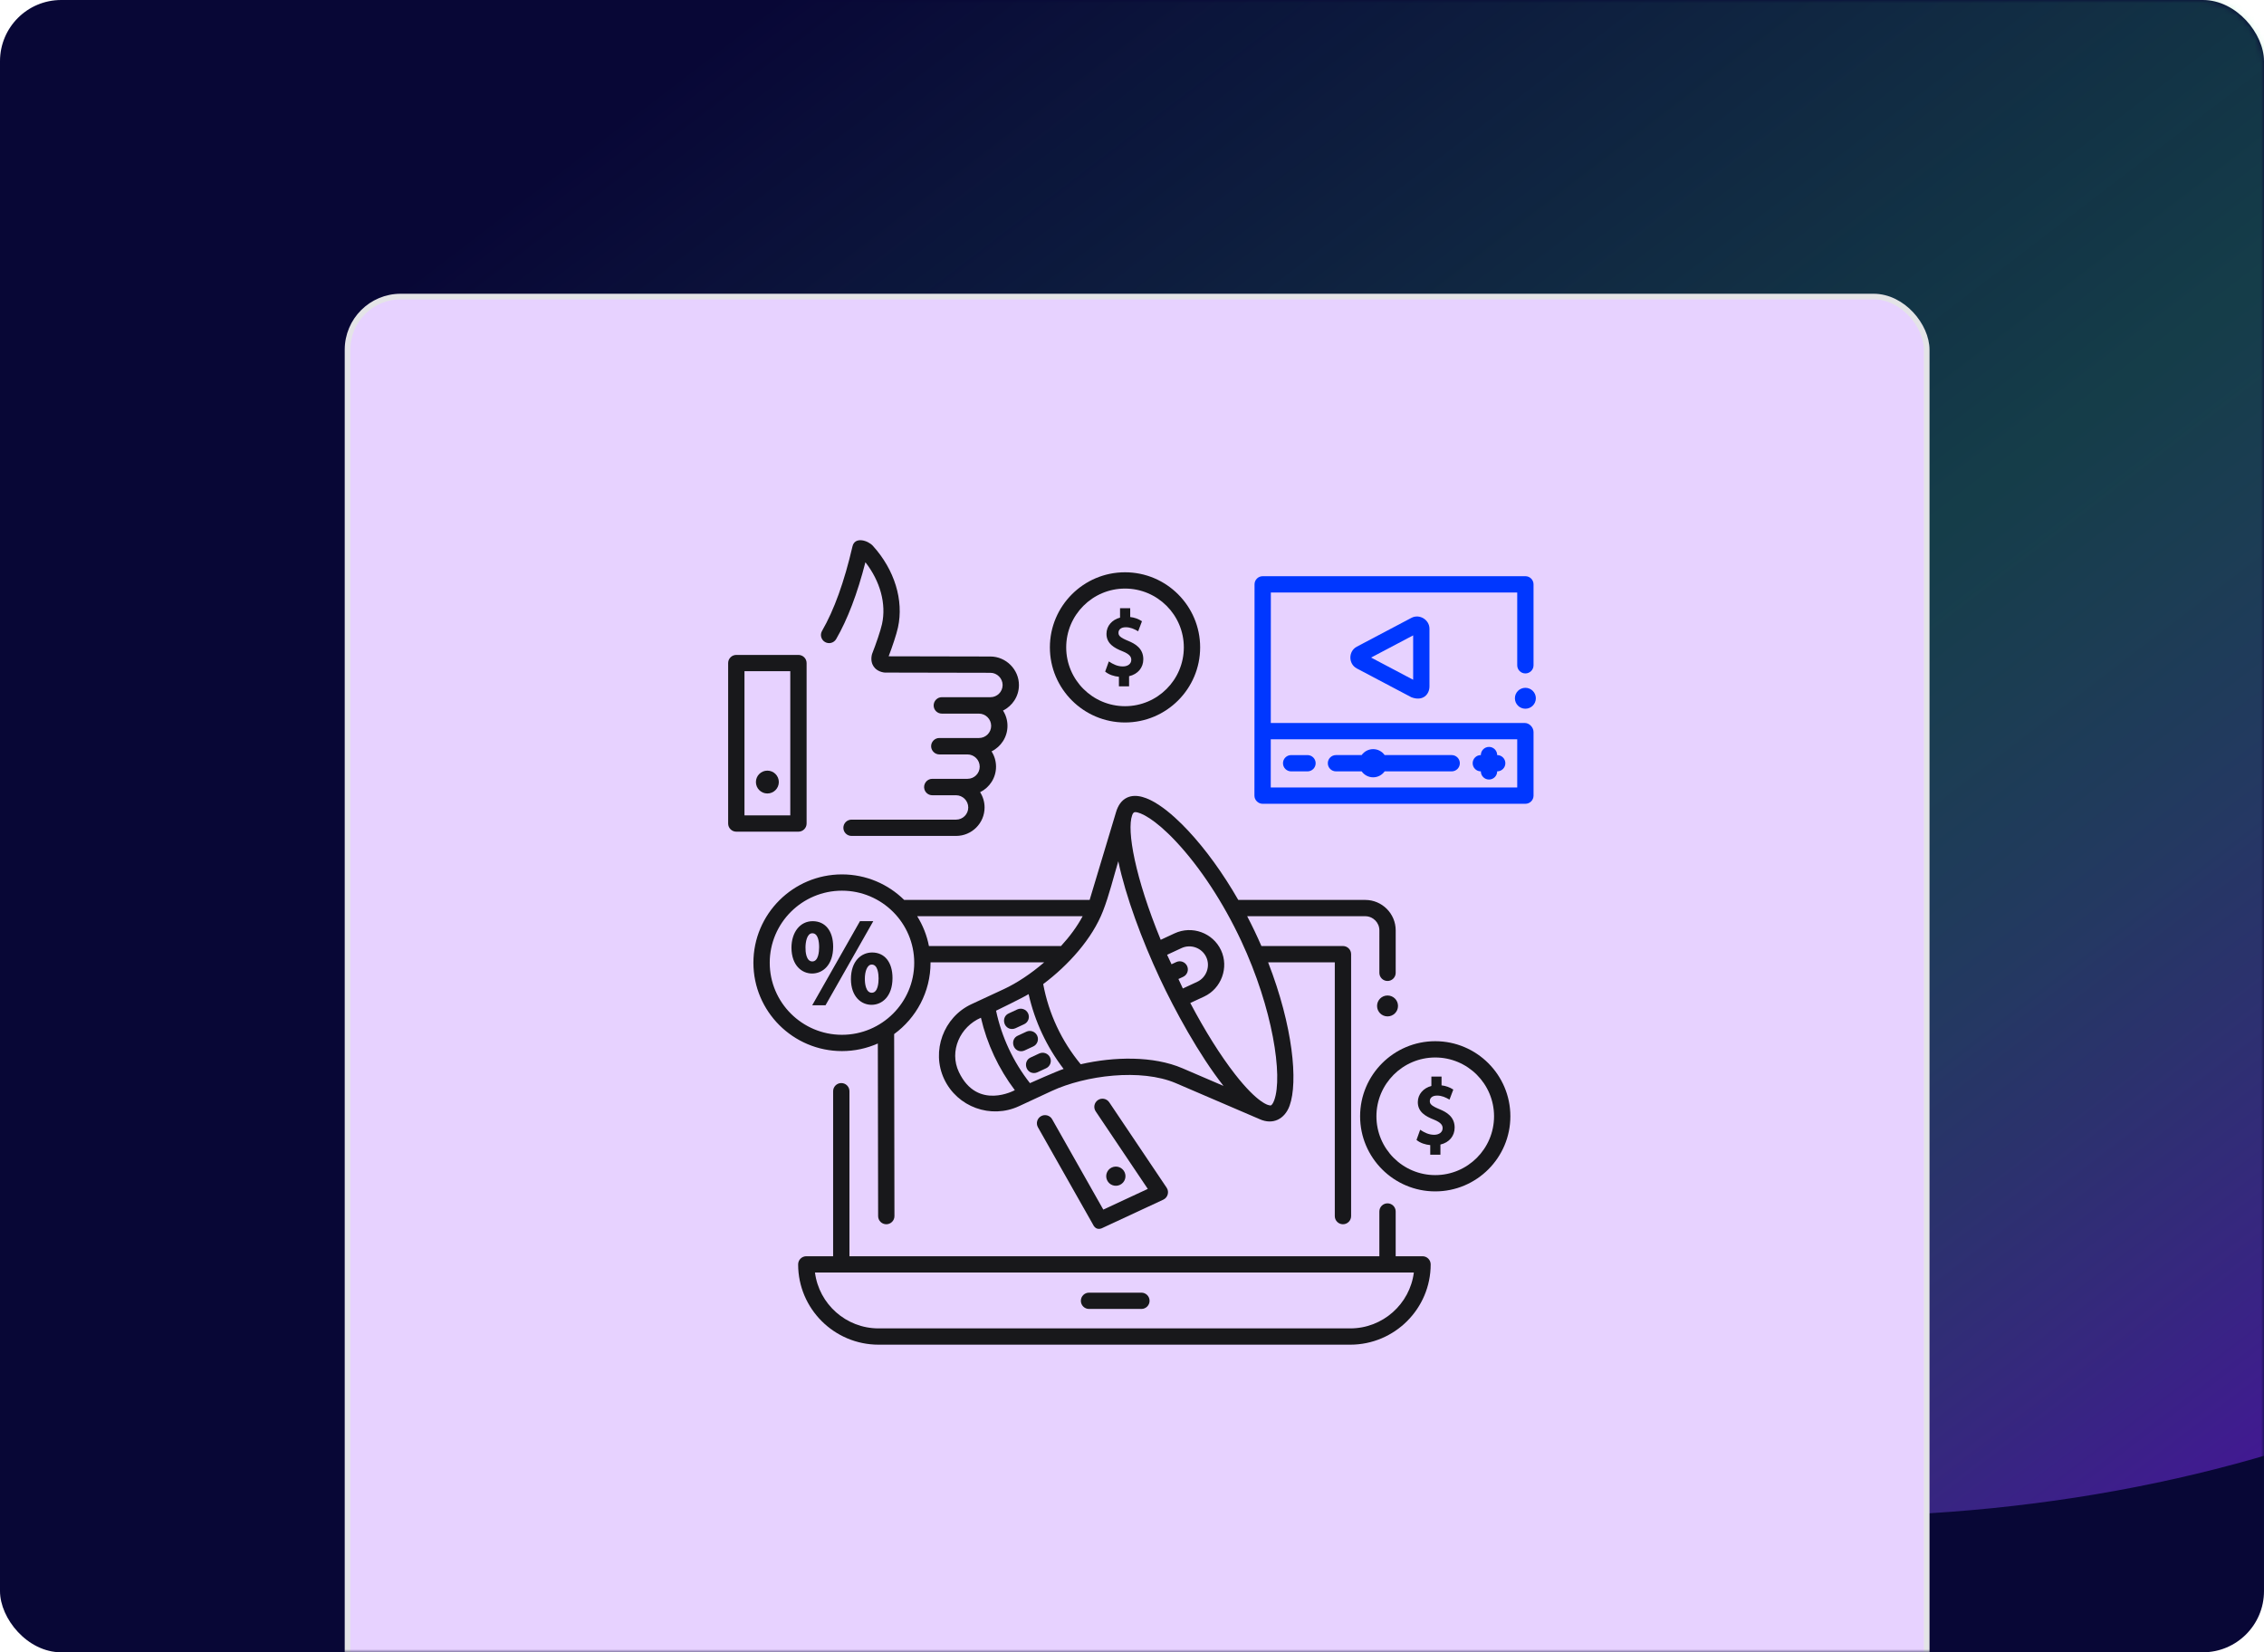 <svg width="370" height="270" viewBox="0 0 370 270" fill="none" xmlns="http://www.w3.org/2000/svg">
<rect width="370" height="270" rx="10" fill="#080736"/>
<mask id="mask0_2266_33821" style="mask-type:alpha" maskUnits="userSpaceOnUse" x="0" y="0" width="370" height="270">
<rect width="370" height="270" rx="10" fill="#0C2342"/>
</mask>
<g mask="url(#mask0_2266_33821)">
<g opacity="0.5" filter="url(#filter0_f_2266_33821)">
<ellipse cx="174.601" cy="198.246" rx="174.601" ry="198.246" transform="matrix(0.803 -0.596 0.803 0.596 -28 76.269)" fill="url(#paint0_linear_2266_33821)"/>
</g>
<rect x="56.794" y="48.458" width="258.085" height="260.085" rx="8.694" fill="#E7D2FF" stroke="#E4E4E7" stroke-width="0.915"/>
</g>
<g clip-path="url(#clip0_2266_33821)">
<path d="M186.538 213.894H177.976C177.239 213.894 176.643 213.298 176.643 212.563C176.643 211.828 177.239 211.232 177.976 211.232H186.538C187.275 211.232 187.872 211.828 187.872 212.563C187.872 213.298 187.275 213.894 186.538 213.894Z" fill="#18181B"/>
<path d="M183.786 191.537C183.419 190.752 182.483 190.412 181.695 190.778C180.907 191.144 180.567 192.077 180.934 192.862C181.301 193.647 182.237 193.986 183.025 193.62C183.812 193.254 184.153 192.321 183.786 191.537Z" fill="#18181B"/>
<path d="M178.593 200.039L169.629 184.206C169.267 183.566 169.493 182.755 170.134 182.393C170.776 182.032 171.588 182.257 171.951 182.897L180.309 197.659L187.582 194.278L179.067 181.609C178.656 180.999 178.819 180.172 179.431 179.763C180.043 179.353 180.871 179.516 181.281 180.127L190.665 194.087C191.114 194.755 190.849 195.696 190.12 196.034L180.317 200.59C180.136 200.675 179.178 201.28 178.593 200.039V200.039Z" fill="#18181B"/>
<path d="M234.557 194.684C227.787 194.684 222.279 189.18 222.279 182.413C222.279 175.646 227.787 170.141 234.557 170.141C241.327 170.141 246.836 175.646 246.836 182.413C246.836 189.18 241.327 194.684 234.557 194.684ZM234.557 172.802C229.258 172.802 224.946 177.113 224.946 182.413C224.946 187.712 229.258 192.023 234.557 192.023C239.857 192.023 244.169 187.712 244.169 182.413C244.169 177.113 239.857 172.802 234.557 172.802Z" fill="#18181B"/>
<path d="M183.858 118.059C177.088 118.059 171.58 112.554 171.58 105.787C171.58 99.021 177.088 93.516 183.858 93.516C190.628 93.516 196.137 99.021 196.137 105.787C196.137 112.554 190.628 118.059 183.858 118.059V118.059ZM183.858 96.177C178.558 96.177 174.247 100.488 174.247 105.788C174.247 111.087 178.558 115.398 183.858 115.398C189.158 115.398 193.47 111.087 193.47 105.788C193.47 100.488 189.158 96.177 183.858 96.177V96.177Z" fill="#18181B"/>
<path d="M232.479 205.282H228.093L228.093 197.968C228.093 197.233 227.496 196.637 226.76 196.637C226.023 196.637 225.426 197.233 225.426 197.968L225.426 205.282H138.822L138.824 178.313C138.824 177.578 138.227 176.982 137.491 176.982C136.754 176.982 136.157 177.578 136.157 178.313L136.155 205.282H131.772C131.035 205.282 130.438 205.881 130.438 206.616C130.438 213.848 136.334 219.732 143.581 219.732H220.67C227.917 219.732 233.812 213.848 233.812 206.613C233.812 205.878 233.216 205.282 232.479 205.282ZM220.67 217.071H143.581C138.256 217.071 133.846 213.085 133.19 207.944H231.062C230.406 213.084 225.996 217.071 220.67 217.071V217.071Z" fill="#18181B"/>
<path d="M165.399 168.147C164.005 168.147 163.576 166.194 164.835 165.61L166.249 164.953C166.915 164.643 167.709 164.931 168.02 165.597C168.331 166.263 168.042 167.055 167.374 167.365L165.961 168.022C165.779 168.107 165.588 168.147 165.399 168.147V168.147Z" fill="#18181B"/>
<path d="M166.883 171.782C165.489 171.782 165.06 169.829 166.32 169.245L167.733 168.588C168.4 168.277 169.193 168.566 169.504 169.232C169.815 169.898 169.526 170.69 168.859 171L167.445 171.657C167.263 171.742 167.072 171.782 166.883 171.782V171.782Z" fill="#18181B"/>
<path d="M168.985 175.346C167.591 175.346 167.162 173.394 168.421 172.809L169.834 172.152C170.502 171.842 171.295 172.13 171.606 172.796C171.917 173.463 171.628 174.254 170.96 174.564L169.547 175.221C169.365 175.306 169.174 175.346 168.985 175.346V175.346Z" fill="#18181B"/>
<path d="M223.113 147.056H202.368C199.885 142.731 197.056 138.812 194.136 135.694C191.705 133.097 187.181 128.949 184.198 130.335C183.233 130.783 182.697 131.701 182.4 132.682L178.077 147.056H147.767C145.152 144.479 141.561 142.885 137.602 142.885C129.621 142.885 123.128 149.361 123.128 157.321C123.128 165.281 129.621 171.757 137.602 171.757C139.687 171.757 141.669 171.311 143.462 170.516L143.511 198.725C143.512 199.46 144.109 200.054 144.844 200.054H144.846C145.583 200.052 146.179 199.456 146.177 198.721L146.128 168.977C149.73 166.348 152.076 162.104 152.076 157.321C152.076 157.297 152.074 157.274 152.074 157.251H170.653C168.475 159.13 166.146 160.661 164.082 161.62L158.753 164.096C154.204 166.21 152.165 171.762 154.293 176.31C156.441 180.903 161.938 182.897 166.544 180.755L171.873 178.279C177.368 175.726 186.471 174.553 192.194 177.011L205.872 182.885C208.049 183.865 209.966 182.847 210.751 180.695C212.168 176.809 211.303 167.669 207.245 157.251H218.142V198.724C218.142 199.458 218.739 200.054 219.476 200.054C220.212 200.054 220.809 199.458 220.809 198.724V155.92C220.809 155.185 220.212 154.59 219.476 154.59H206.148C205.431 152.938 204.656 151.314 203.824 149.718H223.113C224.389 149.718 225.428 150.754 225.428 152.027L225.427 158.97C225.427 159.705 226.024 160.3 226.76 160.3H226.76C227.497 160.3 228.094 159.705 228.094 158.97L228.095 152.027C228.095 149.286 225.86 147.056 223.113 147.056V147.056ZM137.602 169.095C131.091 169.095 125.795 163.813 125.795 157.321C125.795 150.828 131.091 145.546 137.602 145.546C144.112 145.546 149.409 150.828 149.409 157.321C149.409 163.813 144.112 169.095 137.602 169.095ZM151.813 154.589C151.474 152.831 150.811 151.187 149.894 149.717H176.937C176.027 151.416 174.798 153.066 173.401 154.589H151.813ZM156.71 175.184C155.075 171.751 156.912 167.765 160.31 166.308C161.306 170.592 163.197 174.629 165.849 178.143C165.849 178.143 159.734 181.538 156.71 175.184V175.184ZM168.322 176.994C165.596 173.525 163.698 169.469 162.784 165.158C162.784 165.158 167.117 163.063 168.103 162.448C169.102 166.891 171.052 171.055 173.825 174.674C172.72 175.03 168.322 176.994 168.322 176.994ZM193.248 174.566C188.49 172.523 182.066 172.655 176.618 173.908C173.489 170.127 171.384 165.628 170.488 160.809C174.581 157.738 178.495 153.425 180.262 148.867C181.283 146.238 181.949 143.438 182.761 140.738C183.958 146.449 186.62 153.613 189.569 159.916C191.938 164.98 195.93 172.341 199.952 177.445L193.248 174.566ZM194.005 157.853C193.694 157.187 192.901 156.899 192.233 157.209L191.46 157.569L190.736 156.022L193.082 154.932C194.606 154.224 196.424 154.883 197.134 156.401C197.837 157.903 197.161 159.738 195.66 160.436L193.312 161.527L192.588 159.98L193.359 159.622C194.027 159.311 194.316 158.52 194.005 157.853C193.694 157.187 194.316 158.52 194.005 157.853V157.853ZM207.726 180.618C207.427 180.76 205.548 180.302 201.832 175.532C199.445 172.47 196.925 168.446 194.526 163.898L196.786 162.848C199.604 161.539 200.87 158.095 199.55 155.275C198.219 152.428 194.811 151.192 191.956 152.52L189.693 153.572C185.518 143.41 184.114 135.722 185.026 133.221C185.121 132.96 185.227 132.71 185.54 132.71C186.356 132.71 188.695 133.781 192.188 137.511C196.134 141.724 199.92 147.49 202.847 153.747C208.017 164.797 209.675 175.866 208.246 179.785C208.04 180.348 207.822 180.574 207.726 180.618C207.822 180.574 207.426 180.76 207.726 180.618Z" fill="#18181B"/>
<path d="M249.289 110.045C250.026 110.045 250.622 109.45 250.622 108.715V95.487C250.622 94.752 250.026 94.156 249.289 94.156H206.36C205.624 94.156 205.027 94.752 205.026 95.486L205.009 130.015C205.008 130.734 205.62 131.346 206.342 131.346H249.289C250.026 131.346 250.623 130.751 250.623 130.016V119.624C250.623 118.878 249.956 118.143 249.199 118.143H207.682L207.692 96.818H247.956V108.715C247.956 109.45 248.553 110.045 249.289 110.045V110.045ZM247.956 120.804V128.685H207.676L207.68 120.804H247.956Z" fill="#0037FF"/>
<path d="M213.68 126.05H211.008C210.272 126.05 209.675 125.454 209.675 124.719C209.675 123.984 210.272 123.389 211.008 123.389H213.68C214.417 123.389 215.014 123.984 215.014 124.719C215.014 125.454 214.417 126.05 213.68 126.05Z" fill="#0037FF"/>
<path d="M244.683 123.386H244.679V123.381C244.679 122.646 244.082 122.051 243.345 122.051C242.609 122.051 242.012 122.646 242.012 123.381V123.386H242.007C241.27 123.386 240.674 123.982 240.674 124.717C240.674 125.452 241.271 126.047 242.007 126.047H242.012V126.052C242.012 126.787 242.609 127.383 243.345 127.383C244.082 127.383 244.679 126.787 244.679 126.052V126.047H244.683C245.42 126.047 246.017 125.452 246.017 124.717C246.017 123.982 245.42 123.386 244.683 123.386Z" fill="#0037FF"/>
<path d="M237.244 123.387H226.289C225.871 122.8 225.186 122.416 224.41 122.416C223.634 122.416 222.949 122.8 222.531 123.387H218.335C217.599 123.387 217.002 123.983 217.002 124.718C217.002 125.453 217.599 126.048 218.335 126.048H222.531C222.949 126.635 223.634 127.02 224.41 127.02C225.186 127.02 225.871 126.635 226.289 126.048H237.244C237.981 126.048 238.578 125.453 238.578 124.718C238.578 123.983 237.981 123.387 237.244 123.387Z" fill="#0037FF"/>
<path d="M230.657 113.937L221.741 109.231C220.339 108.491 220.337 106.413 221.741 105.673L230.658 100.967C231.973 100.273 233.615 101.261 233.615 102.746V112.158C233.615 113.498 232.512 114.651 230.657 113.937V113.937ZM224.074 107.452L230.948 111.08V103.824L224.074 107.452Z" fill="#0037FF"/>
<path d="M226.761 166.089C227.707 166.089 228.473 165.324 228.473 164.38C228.473 163.437 227.707 162.672 226.761 162.672C225.816 162.672 225.05 163.437 225.05 164.38C225.05 165.324 225.816 166.089 226.761 166.089Z" fill="#18181B"/>
<path d="M249.289 115.812C250.234 115.812 251 115.047 251 114.103C251 113.16 250.234 112.395 249.289 112.395C248.343 112.395 247.577 113.16 247.577 114.103C247.577 115.047 248.343 115.812 249.289 115.812Z" fill="#0037FF"/>
<path d="M130.487 135.903H120.333C119.597 135.903 119 135.307 119 134.572V108.35C119 107.615 119.597 107.02 120.333 107.02H130.487C131.224 107.02 131.821 107.615 131.821 108.35V134.572C131.821 135.307 131.224 135.903 130.487 135.903V135.903ZM121.667 133.241H129.154V109.681H121.667V133.241Z" fill="#18181B"/>
<path d="M156.252 136.597H139.163C138.427 136.597 137.83 136.002 137.83 135.267C137.83 134.532 138.427 133.936 139.163 133.936H156.252C157.349 133.936 158.24 133.046 158.24 131.953C158.24 130.848 157.339 129.949 156.232 129.949H152.358C151.778 129.949 151.265 129.574 151.089 129.024C150.808 128.179 151.449 127.266 152.352 127.266H158.124C159.22 127.266 160.112 126.377 160.112 125.283C160.112 124.179 159.211 123.28 158.103 123.28H153.514C152.8 123.28 152.199 122.692 152.172 121.982C152.142 121.238 152.757 120.597 153.502 120.597H159.996C161.092 120.597 161.983 119.707 161.983 118.614C161.983 117.509 161.082 116.611 159.975 116.611H153.919C153.182 116.611 152.585 116.015 152.585 115.28C152.585 114.545 153.182 113.928 153.919 113.928H161.868C162.964 113.928 163.855 113.038 163.855 111.945C163.859 110.854 162.951 109.941 161.857 109.941L144.653 109.905C144.582 109.905 144.511 109.899 144.44 109.888C143.512 109.736 143.023 109.272 142.777 108.91C142.531 108.547 142.28 107.923 142.482 107.005C142.497 106.937 142.518 106.869 142.543 106.804C143.146 105.275 143.911 103.05 144.147 101.972C144.868 98.683 143.857 94.982 141.431 91.877C140.118 97.004 138.513 101.219 136.653 104.428C136.284 105.064 135.468 105.282 134.831 104.914C134.193 104.545 133.976 103.732 134.344 103.096C136.307 99.71 137.981 95.066 139.317 89.292C139.704 87.623 141.857 88.316 142.656 89.198C146.196 93.103 147.728 98.091 146.752 102.541C146.503 103.677 145.834 105.662 145.231 107.245L161.86 107.279C164.407 107.279 166.53 109.407 166.522 111.949C166.522 113.772 165.46 115.354 163.92 116.112C164.382 116.836 164.65 117.694 164.65 118.614C164.65 120.44 163.588 122.024 162.048 122.782C162.511 123.505 162.779 124.363 162.779 125.283C162.779 127.11 161.717 128.693 160.177 129.452C160.639 130.175 160.907 131.033 160.907 131.953C160.907 134.513 158.819 136.597 156.252 136.597V136.597Z" fill="#18181B"/>
<path d="M125.41 129.663C126.444 129.663 127.282 128.827 127.282 127.795C127.282 126.764 126.444 125.928 125.41 125.928C124.376 125.928 123.538 126.764 123.538 127.795C123.538 128.827 124.376 129.663 125.41 129.663Z" fill="#18181B"/>
<path d="M136.162 154.701C136.162 152.128 134.879 150.529 132.812 150.529C130.771 150.529 129.346 152.316 129.346 154.876C129.369 157.781 131.055 159.082 132.716 159.082C134.431 159.082 136.162 157.727 136.162 154.701ZM132.755 157.109C131.738 157.109 131.625 155.489 131.641 154.815C131.641 153.957 131.875 152.503 132.755 152.503C133.723 152.503 133.867 153.928 133.867 154.777C133.867 155.479 133.759 157.109 132.755 157.109Z" fill="#18181B"/>
<path d="M140.543 150.529L132.737 164.272H134.911L142.717 150.529H140.543Z" fill="#18181B"/>
<path d="M142.529 155.645C140.804 155.645 139.064 156.994 139.064 160.01C139.086 162.902 140.772 164.197 142.433 164.197C144.139 164.197 145.86 162.842 145.86 159.817C145.861 157.243 144.584 155.645 142.529 155.645ZM142.472 162.224C141.47 162.224 141.331 160.629 141.339 159.93C141.339 158.816 141.693 157.618 142.472 157.618C143.477 157.618 143.586 159.209 143.586 159.893C143.586 160.593 143.477 162.224 142.472 162.224Z" fill="#18181B"/>
<path d="M233.672 179.926C233.672 179.493 233.985 179.029 234.862 179.029C235.63 179.029 236.243 179.318 236.889 179.686L237.51 178.049C236.93 177.665 236.28 177.436 235.588 177.358V175.918H233.927V177.459C232.636 177.791 231.71 178.801 231.71 180.101C231.71 181.704 232.972 182.422 234.338 182.957C235.593 183.465 235.763 183.932 235.763 184.362C235.763 185.003 235.207 185.434 234.382 185.434C233.511 185.434 232.798 185.081 232.094 184.612L231.496 186.276C232.125 186.794 232.938 187.045 233.742 187.123V188.687H235.403V187.032C236.879 186.685 237.729 185.603 237.729 184.259C237.729 182.497 236.418 181.729 235.262 181.258C233.901 180.697 233.672 180.393 233.672 179.926V179.926Z" fill="#18181B"/>
<path d="M184.381 104.727C183.02 104.165 182.791 103.862 182.791 103.395C182.791 102.961 183.104 102.498 183.981 102.498C184.749 102.498 185.362 102.786 186.008 103.155L186.629 101.517C186.049 101.133 185.399 100.905 184.707 100.827V99.387H183.046V100.928C181.755 101.26 180.829 102.27 180.829 103.57C180.829 105.173 182.091 105.891 183.457 106.426C184.712 106.934 184.882 107.401 184.882 107.83C184.882 108.471 184.326 108.902 183.501 108.902C182.631 108.902 181.917 108.55 181.213 108.081L180.615 109.745C181.244 110.263 182.057 110.514 182.862 110.592V112.156H184.522V110.5C185.998 110.154 186.848 109.072 186.848 107.728C186.848 105.966 185.537 105.198 184.381 104.727C183.021 104.165 185.537 105.198 184.381 104.727V104.727Z" fill="#18181B"/>
</g>
<defs>
<filter id="filter0_f_2266_33821" x="-24.773" y="-151.188" width="592.094" height="483.119" filterUnits="userSpaceOnUse" color-interpolation-filters="sRGB">
<feFlood flood-opacity="0" result="BackgroundImageFix"/>
<feBlend mode="normal" in="SourceGraphic" in2="BackgroundImageFix" result="shape"/>
<feGaussianBlur stdDeviation="42" result="effect1_foregroundBlur_2266_33821"/>
</filter>
<linearGradient id="paint0_linear_2266_33821" x1="170.411" y1="32.512" x2="175.813" y2="396.475" gradientUnits="userSpaceOnUse">
<stop stop-color="#3BE082" stop-opacity="0"/>
<stop offset="0.525" stop-color="#3BE082" stop-opacity="0.5"/>
<stop offset="1" stop-color="#851CFF"/>
</linearGradient>
<clipPath id="clip0_2266_33821">
<rect width="132" height="132" fill="white" transform="translate(119 88)"/>
</clipPath>
</defs>
</svg>

